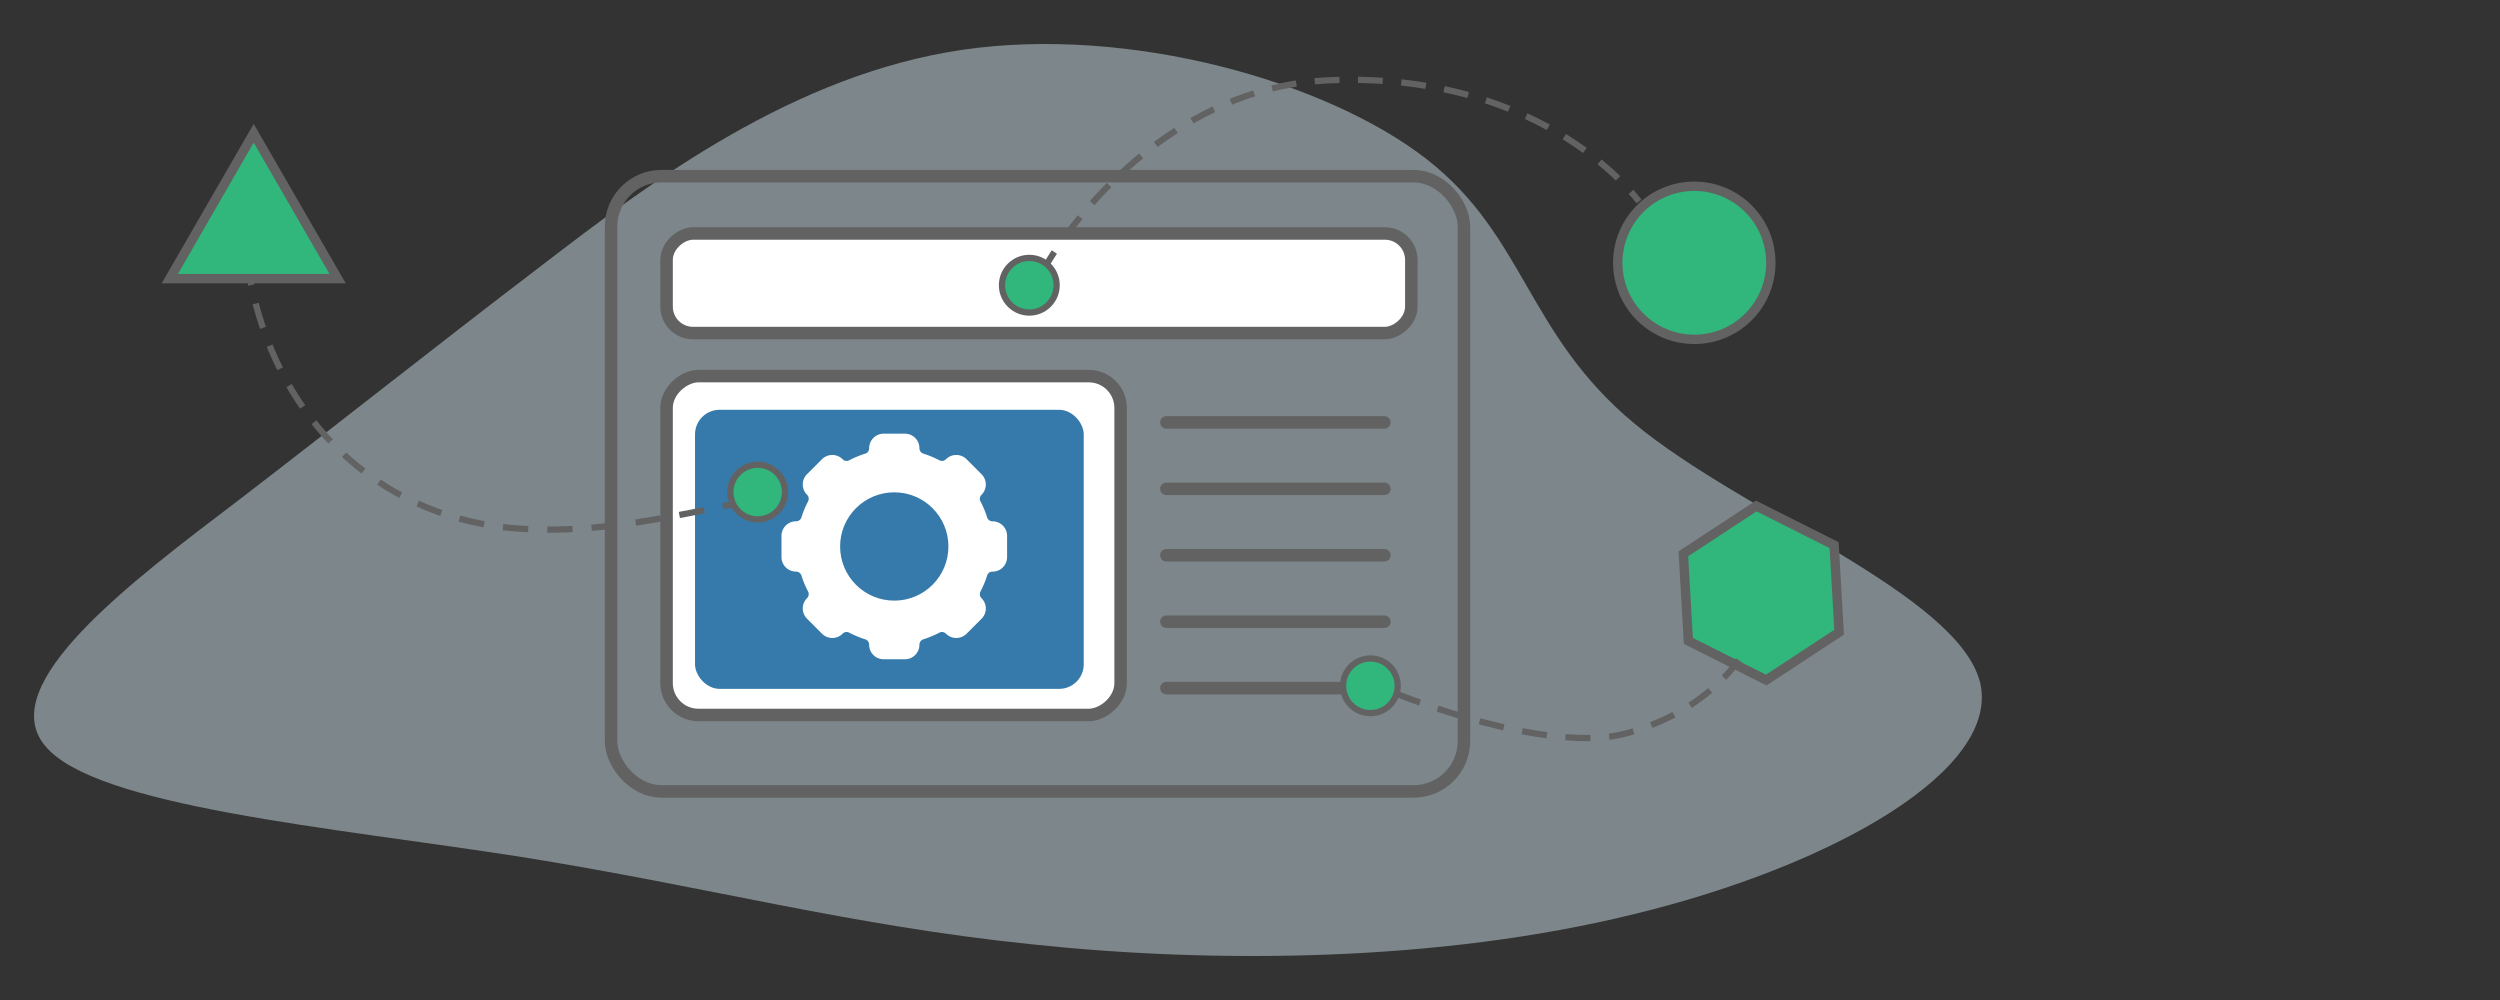 <svg xmlns="http://www.w3.org/2000/svg" viewBox="0 0 400 160"><rect x="0" y="0" width="400" height="160" fill="#333333" stroke="none"/><defs><style>.cls-1{fill:#c9dae2;fill-opacity:0.5;}.cls-10,.cls-11,.cls-2,.cls-4,.cls-6,.cls-7{fill:none;}.cls-10,.cls-11,.cls-2,.cls-3,.cls-4,.cls-6,.cls-7,.cls-8,.cls-9{stroke:#626262;stroke-miterlimit:10;}.cls-2,.cls-3,.cls-4{stroke-width:2px;}.cls-12,.cls-3{fill:#fff;}.cls-4{stroke-linecap:round;}.cls-5{fill:#357aab;}.cls-7{stroke-dasharray:4.057 3.043;}.cls-8,.cls-9{fill:#31b67b;}.cls-9{stroke-width:1.5px;}.cls-10{stroke-dasharray:4 3;}.cls-11{stroke-dasharray:3.961 2.971;}</style></defs><g id="blobs"><path id="bg" class="cls-1" d="M153.908,7.981c26.968-3.962,58.492,5.132,74.334,17.469s16.008,28.029,33.317,42.359,51.527,27.2,55.231,41.286c3.479,14.1-23.558,29.4-55.081,37.1-31.518,7.805-67.524,8-96.686,4.887-29.157-3.006-51.69-9.2-81.849-14.011-30.154-4.7-67.934-8-75.933-17.71-8.23-9.8,13.541-26.133,31.168-39.513,17.4-13.367,30.43-23.773,48.271-37.382C104.514,28.743,127.165,11.931,153.908,7.981Z"/></g><g id="images"><g id="system"><g id="system-2" data-name="system"><rect class="cls-2" x="97.769" y="28.189" width="136.461" height="98.437" rx="8.052"/><rect class="cls-3" x="158.263" y="-14.259" width="15.937" height="119.16" rx="4.233" transform="translate(211.553 -120.909) rotate(90)"/><rect class="cls-3" x="115.865" y="50.96" width="54.22" height="72.649" rx="5.096" transform="translate(230.26 -55.69) rotate(90)"/><line class="cls-4" x1="186.622" y1="67.585" x2="221.5" y2="67.585"/><line class="cls-4" x1="186.622" y1="78.214" x2="221.5" y2="78.214"/><line class="cls-4" x1="186.622" y1="88.844" x2="221.5" y2="88.844"/><line class="cls-4" x1="186.622" y1="99.473" x2="221.5" y2="99.473"/><line class="cls-4" x1="186.622" y1="110.102" x2="221.5" y2="110.102"/><rect class="cls-5" x="111.204" y="65.567" width="62.193" height="44.651" rx="3.928"/></g><g id="component"><path class="cls-6" d="M39.836,43.648q.171.99.374,1.965"/><path class="cls-7" d="M40.905,48.576c5.248,19.969,20.621,34.477,42.051,36,10.471.746,20.911-1.127,31.214-3.267"/><path class="cls-6" d="M115.664,81l1.959-.413"/><circle class="cls-8" cx="121.227" cy="78.731" r="4.371"/><polygon class="cls-9" points="40.592 21.322 27.164 44.581 54.021 44.581 40.592 21.322"/></g><g id="component-2" data-name="component"><circle class="cls-8" cx="219.263" cy="109.73" r="4.371"/><polygon class="cls-9" points="294.26 101.154 282.599 108.812 270.136 102.541 269.336 88.613 280.997 80.956 293.459 87.226 294.26 101.154"/><path class="cls-10" d="M223.447,111s24.076,9.9,36.917,6.3,17.792-11.71,17.792-11.71"/></g><g id="component-3" data-name="component"><circle class="cls-9" cx="271.088" cy="42.048" r="12.247"/><circle class="cls-8" cx="164.69" cy="45.636" r="4.371"/><path class="cls-6" d="M167.635,42.015s.356-.626,1.059-1.693"/><path class="cls-11" d="M170.389,37.885c5.707-7.812,20.152-24.062,42.132-25.034,27.118-1.2,42.1,11.176,47.438,16.757"/><path class="cls-6" d="M260.967,30.7c.849.965,1.261,1.548,1.261,1.548"/></g><g id="gear"><path class="cls-12" d="M158.812,83.413a.907.907,0,0,1-.866-.612,15.3,15.3,0,0,0-1.076-2.586.909.909,0,0,1,.179-1.054,2.32,2.32,0,0,0,0-3.282l0,0-2.4-2.406a2.333,2.333,0,0,0-3.289,0,.9.9,0,0,1-1.054.177,15.452,15.452,0,0,0-2.582-1.073.908.908,0,0,1-.615-.866,2.327,2.327,0,0,0-2.324-2.324h-3.4a2.334,2.334,0,0,0-2.323,2.344v.013a.858.858,0,0,1-.578.825,15.136,15.136,0,0,0-2.618,1.083.9.9,0,0,1-1.056-.181,2.331,2.331,0,0,0-3.287,0l-2.4,2.4a2.323,2.323,0,0,0,0,3.285l0,0a.909.909,0,0,1,.178,1.053,15.18,15.18,0,0,0-1.073,2.583.906.906,0,0,1-.867.615,2.327,2.327,0,0,0-2.325,2.326v3.4a2.327,2.327,0,0,0,2.322,2.324.907.907,0,0,1,.867.612,15.1,15.1,0,0,0,1.076,2.585.912.912,0,0,1-.179,1.055,2.32,2.32,0,0,0,0,3.282l0,0,2.4,2.406a2.329,2.329,0,0,0,3.288,0,.9.9,0,0,1,1.054-.178,15.551,15.551,0,0,0,2.583,1.074.908.908,0,0,1,.615.866,2.326,2.326,0,0,0,2.323,2.324h3.4a2.328,2.328,0,0,0,2.324-2.323.908.908,0,0,1,.615-.866,15.465,15.465,0,0,0,2.582-1.076.9.9,0,0,1,1.056.181,2.331,2.331,0,0,0,3.287,0l2.4-2.4a2.322,2.322,0,0,0,0-3.284l0,0a.909.909,0,0,1-.179-1.056,15.424,15.424,0,0,0,1.084-2.619.867.867,0,0,1,.858-.578,2.328,2.328,0,0,0,2.323-2.324v-3.4A2.327,2.327,0,0,0,158.812,83.413Z"/><circle class="cls-5" cx="143.082" cy="87.436" r="8.665"/></g></g></g></svg>